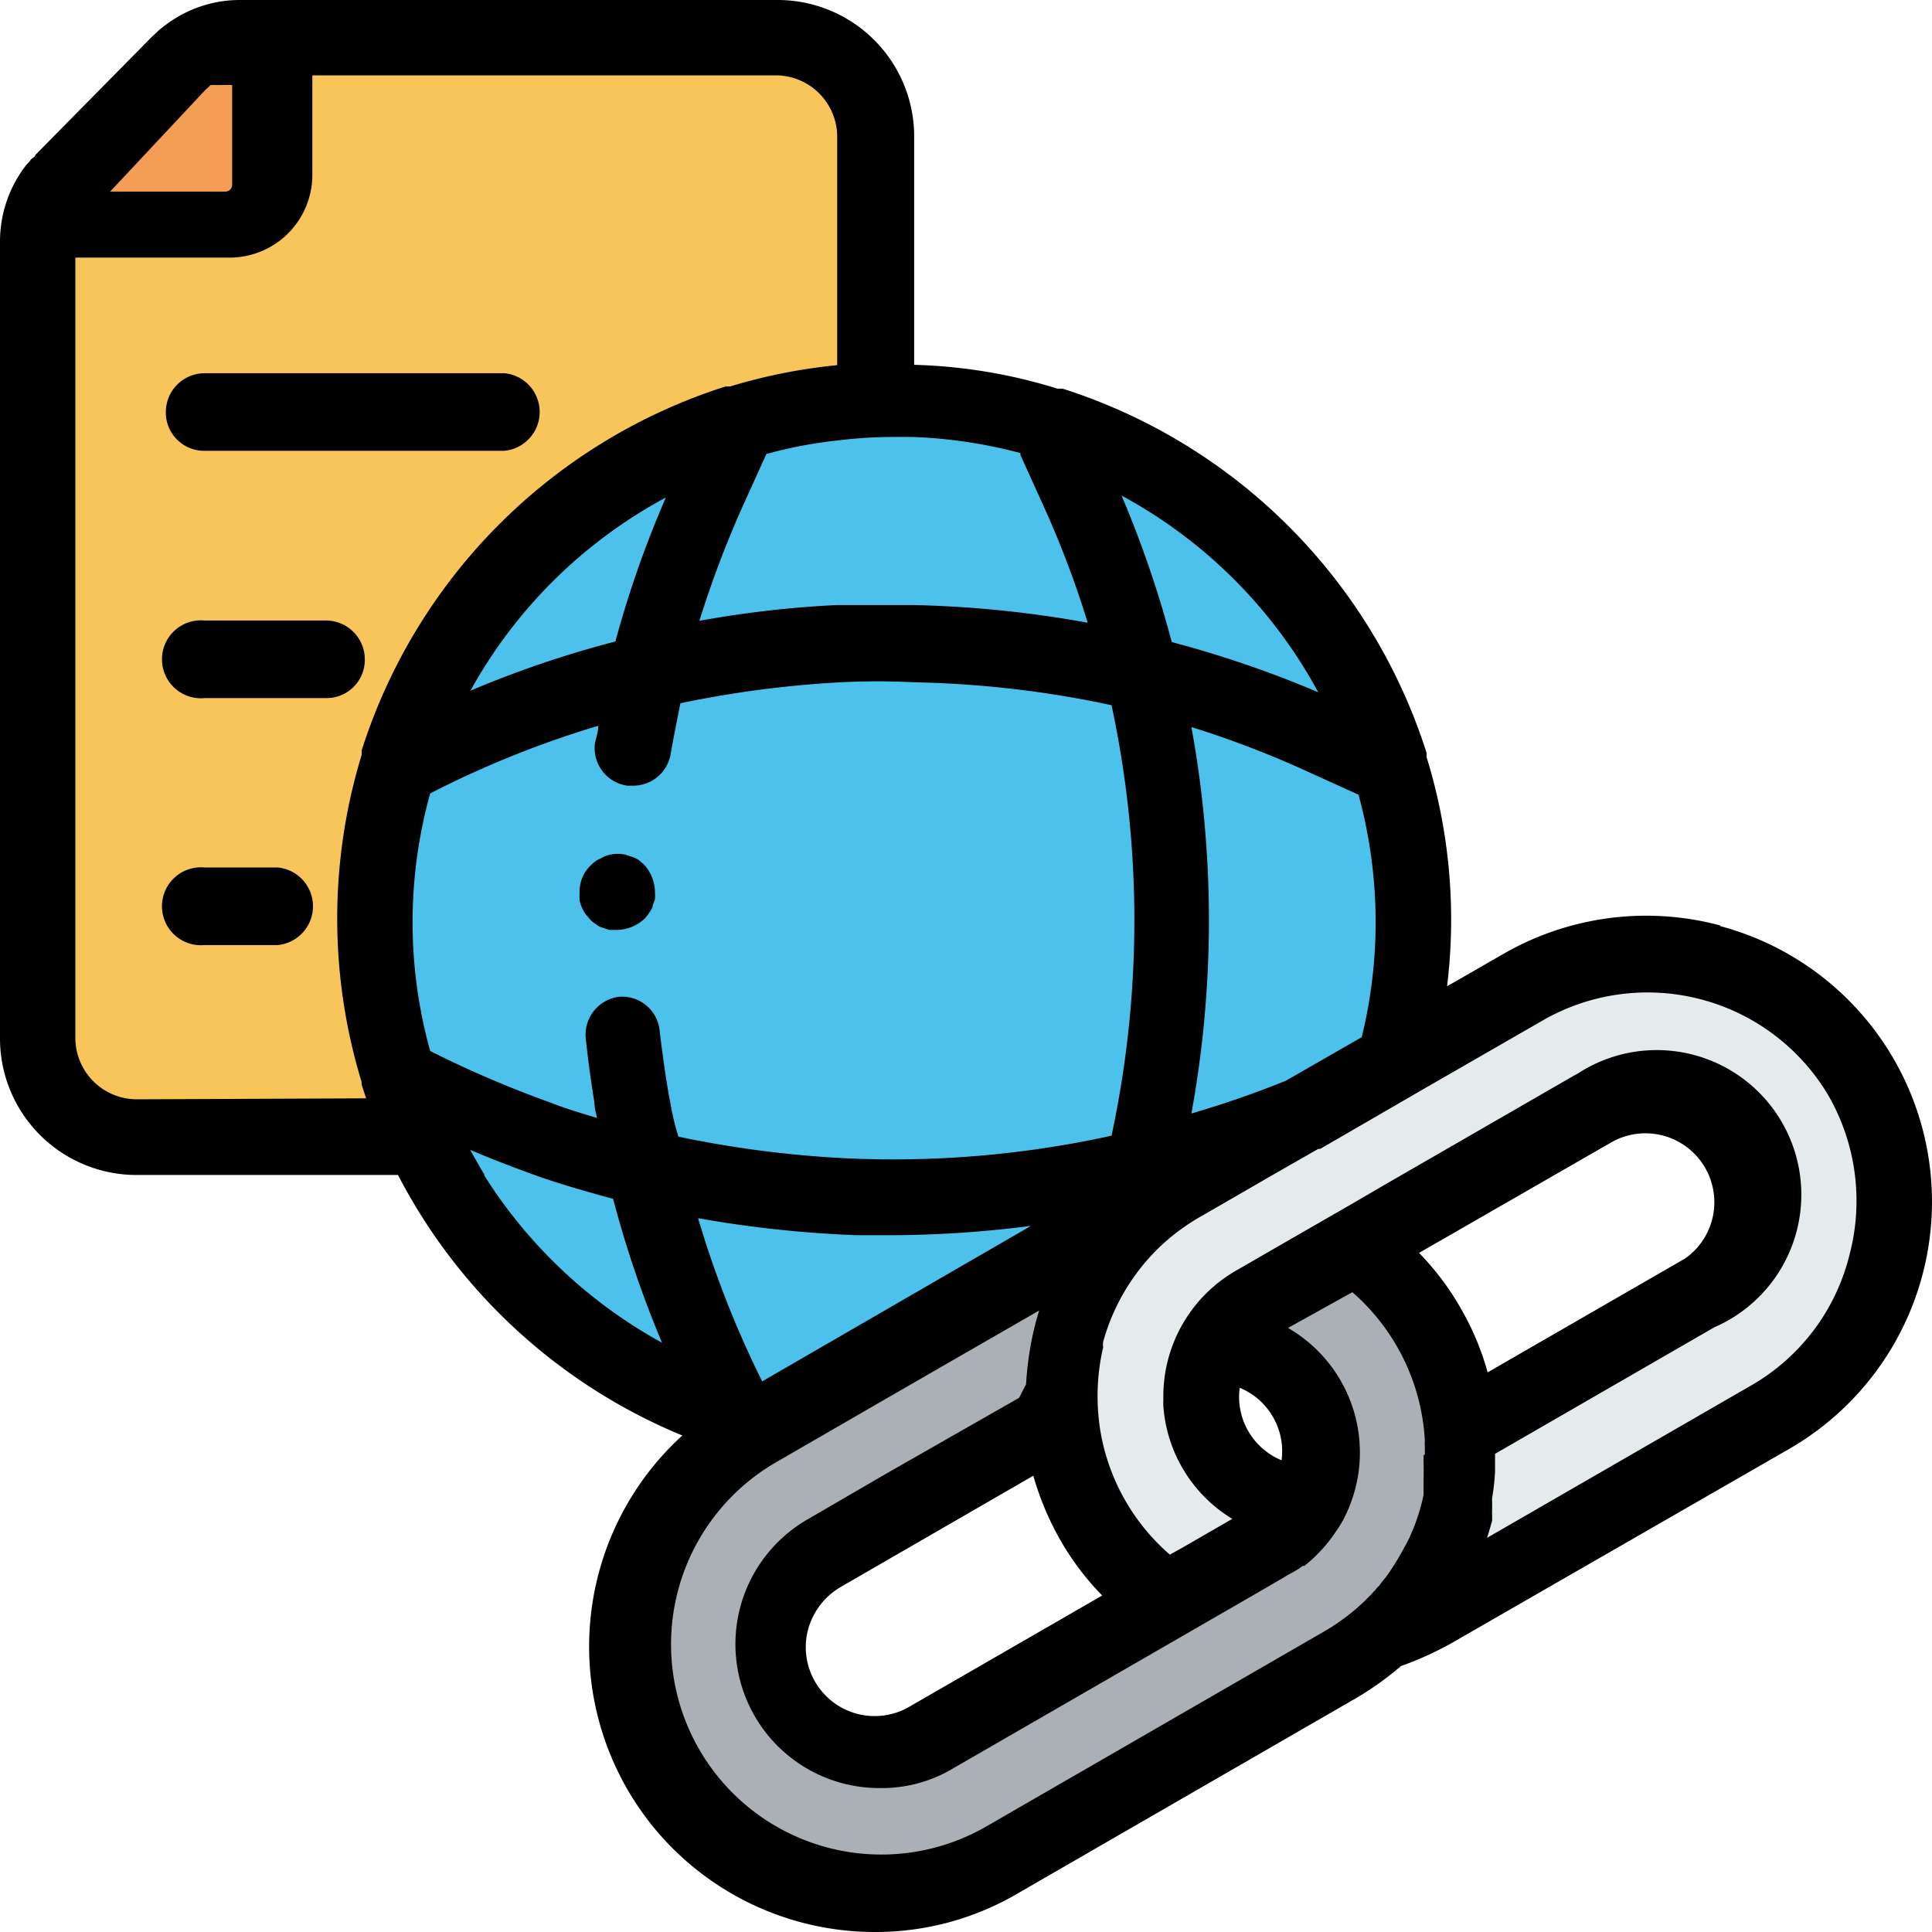 <svg id="Layer_1" data-name="Layer 1" xmlns="http://www.w3.org/2000/svg" viewBox="0 0 60 60"><defs><style>.cls-1{fill:#f8c55a;}.cls-2{fill:#f39e54;}.cls-3{fill:#4cc1eb;}.cls-4{fill:#abb0b7;}.cls-5{fill:#e5eaed;}</style></defs><title>backlink maker</title><g id="Group_152" data-name="Group 152"><path id="Path_323" data-name="Path 323" class="cls-1" d="M195.88,56.76V48.35a3.15,3.15,0,0,0-3.14-3.15h-16v4.4A1.41,1.41,0,0,1,175.33,51h-6a3.17,3.17,0,0,0-.09.68V77.09a3.15,3.15,0,0,0,3.15,3.15h9.07a16.58,16.58,0,0,1,14.46-23.48Z" transform="translate(-168 -44)"/><path id="Path_324" data-name="Path 324" class="cls-1" d="M169.62,50.26l.08-.11A.44.44,0,0,0,169.62,50.26Z" transform="translate(-168 -44)"/><path id="Path_325" data-name="Path 325" class="cls-1" d="M169.79,50l.05-.06Z" transform="translate(-168 -44)"/><path id="Path_326" data-name="Path 326" class="cls-1" d="M169.49,50.49a.6.6,0,0,0,.06-.11A.24.24,0,0,0,169.49,50.49Z" transform="translate(-168 -44)"/><path id="Path_327" data-name="Path 327" class="cls-1" d="M169.29,51a2.6,2.6,0,0,1,.16-.47C169.39,50.7,169.33,50.86,169.29,51Z" transform="translate(-168 -44)"/></g><path id="Path_328" data-name="Path 328" class="cls-2" d="M176.75,49.6V45.2h-1.1a2.78,2.78,0,0,0-1,.2s0,0-.05,0a2.85,2.85,0,0,0-.87.59L170,49.77c-.05.06-.11.12-.15.18l0,.06-.11.14-.07.11s-.05.09-.07.12a.34.34,0,0,0-.06.12.33.33,0,0,0,0,.06,2.64,2.64,0,0,0-.17.47h6A1.46,1.46,0,0,0,176.75,49.6Z" transform="translate(-168 -44)"/><path id="Path_329" data-name="Path 329" class="cls-3" d="M203.66,82a8.56,8.56,0,0,1,1.41-1l6.7-3.86a16.58,16.58,0,0,0-11.5-20.44,16.76,16.76,0,0,0-4.45-.61h-.59a16.56,16.56,0,0,0-3.5,32.6l10.32-6A9.18,9.18,0,0,1,203.66,82Z" transform="translate(-168 -44)"/><path id="Path_330" data-name="Path 330" class="cls-4" d="M211.49,94.12a2.5,2.5,0,0,0,.22-.24.27.27,0,0,0,.07-.08l.26-.3s0,0,0,0l.27-.37h0l.23-.34,0-.09.16-.29a1.17,1.17,0,0,0,.05-.11c.05-.09.09-.18.13-.27s0-.07.05-.11.08-.2.13-.3a.3.3,0,0,1,0-.08c.05-.13.09-.26.13-.39h0c.08-.28.15-.56.21-.83,0,0,0-.06,0-.09s0-.21.06-.32,0-.07,0-.11l0-.31s0-.07,0-.11,0-.22,0-.34v-.5h0c0-.15,0-.3,0-.45h0a8,8,0,0,0-1-3.33h0a7.92,7.92,0,0,0-2.36-2.56L207.08,84a3.32,3.32,0,0,0-1.27,1.28,3.39,3.39,0,0,1,2.88,1.7h0a3.41,3.41,0,0,1,0,3.36h0a.53.53,0,0,0-.06.1s0,0,0,0l0,0a3,3,0,0,1-.8.86,2.4,2.4,0,0,1-.37.25L205.14,93l-8.48,4.9A3.39,3.39,0,0,1,192,96.61h0A3.39,3.39,0,0,1,193.26,92l7.61-4.39a7.93,7.93,0,0,1,2.52-6.43,7.28,7.28,0,0,0-1.62.7l-10.32,6-.44.27a7.91,7.91,0,0,0-2.9,10.8h0a7.92,7.92,0,0,0,10.8,2.9l10.77-6.22a7.94,7.94,0,0,0,1.47-1.1l.22-.21A.49.49,0,0,0,211.49,94.12Z" transform="translate(-168 -44)"/><path id="Path_331" data-name="Path 331" class="cls-5" d="M214.94,74.24l-4.08,2.36-6.7,3.86a8.07,8.07,0,0,0-1.41,1.05,7.94,7.94,0,0,0-1.48,9.77h0a8,8,0,0,0,2.36,2.56l.87-.51L206.8,92a3,3,0,0,0,.37-.25,3.64,3.64,0,0,0,.8-.86l0,0s0,0,0-.05a.53.53,0,0,0,.06-.1h0a3.39,3.39,0,0,1-2.88-1.7h0a3.38,3.38,0,0,1,1.23-4.63h0l3.16-1.83,7.61-4.39a3.4,3.4,0,0,1,4.65,1.24h0A3.4,3.4,0,0,1,220.62,84L213,88.43h0a3.29,3.29,0,0,1,0,.45h0v.5a2,2,0,0,1,0,.34s0,.07,0,.11l0,.31s0,.07,0,.11a1.8,1.8,0,0,1-.06.32s0,.06,0,.09c-.06.27-.13.55-.21.83h0c0,.13-.09.25-.14.38l0,.09c0,.1-.08.2-.13.3a.37.37,0,0,0-.05.11l-.13.27a.54.54,0,0,0-.05.11l-.16.29-.05.08a2.56,2.56,0,0,1-.22.35h0c-.09.12-.17.24-.27.36s0,0,0,0l-.26.3-.07.08a2.5,2.5,0,0,1-.22.24s-.06.06-.08.1l-.22.22a.1.1,0,0,0,0,0,7.85,7.85,0,0,0,1.6-.7l10.77-6.22a7.92,7.92,0,1,0-7.95-13.7Z" transform="translate(-168 -44)"/><path id="Path_332" data-name="Path 332" d="M221.42,72.74a8.88,8.88,0,0,0-6.74.89l-1.74,1a17.05,17.05,0,0,0-.64-7.13.33.33,0,0,0,0-.13A17.41,17.41,0,0,0,201,56.07l-.16,0a16.39,16.39,0,0,0-4.45-.74v-7A4.24,4.24,0,0,0,192.11,44H175.46a3.82,3.82,0,0,0-2.31.77,2.48,2.48,0,0,0-.3.25l-.14.13-3.61,3.66h0c0,.06-.11.1-.15.16l0,0a2,2,0,0,1-.14.16h0A3.87,3.87,0,0,0,168,51.5V76.24a4.24,4.24,0,0,0,4.24,4.25h8.12a17.42,17.42,0,0,0,8.83,8.09,8.87,8.87,0,0,0-.58,12.53,8.89,8.89,0,0,0,6.58,2.89,8.71,8.71,0,0,0,4.42-1.2l10.5-6.06a9.66,9.66,0,0,0,1.4-1,10.23,10.23,0,0,0,1.55-.7L223.56,89a8.86,8.86,0,0,0-2.14-16.24ZM207.53,88a2.12,2.12,0,0,1,.27,1.35,2.13,2.13,0,0,1-1.3-2.25A2.1,2.1,0,0,1,207.53,88Zm-7.44,1.83a9.06,9.06,0,0,0,.84,2,8.45,8.45,0,0,0,1.3,1.72l-6,3.46a2.14,2.14,0,0,1-3.13-2.42,2.2,2.2,0,0,1,1-1.3h0Zm-10.42-8a35.55,35.55,0,0,0,4.93.53h1a34.3,34.3,0,0,0,4.42-.29l-8.35,4.83A31.34,31.34,0,0,1,189.67,81.8Zm-.87-3.66c-.13-.72-.23-1.46-.32-2.21a1.17,1.17,0,0,0-1.29-1,1.19,1.19,0,0,0-1,1.28c.07.66.16,1.32.27,2,0,.17.05.32.08.48-.49-.15-1-.3-1.45-.48a33.22,33.22,0,0,1-3.73-1.6,14.9,14.9,0,0,1,0-8,30.62,30.62,0,0,1,5.22-2.1c0,.18-.06.35-.1.52a1.18,1.18,0,0,0,1,1.34l.2,0a1.18,1.18,0,0,0,1.15-1c.09-.51.19-1,.3-1.56a33,33,0,0,1,4.95-.65,22.84,22.84,0,0,1,2.34,0,32,32,0,0,1,6.1.71,31.88,31.88,0,0,1,0,13.37,31.56,31.56,0,0,1-8.28.7,33.4,33.4,0,0,1-5.17-.67C188.94,78.89,188.86,78.52,188.8,78.14Zm-1.68-14.25a32.35,32.35,0,0,0-4.51,1.53,15.08,15.08,0,0,1,6.07-6A32.48,32.48,0,0,0,187.12,63.89ZM205,78.58a33.36,33.36,0,0,0,0-12A30.13,30.13,0,0,1,208.69,68l1.5.68a15,15,0,0,1,.1,7.53l-2.35,1.35A30.33,30.33,0,0,1,205,78.58Zm3.94-13.08a33.46,33.46,0,0,0-4.55-1.56,33.46,33.46,0,0,0-1.56-4.55A15.1,15.1,0,0,1,208.94,65.5Zm-9.25-7.37.68,1.5a30.13,30.13,0,0,1,1.41,3.71,34.23,34.23,0,0,0-5.43-.55c-.58,0-1.16,0-1.74,0-.2,0-.4,0-.61,0a32.61,32.61,0,0,0-4.28.49,32,32,0,0,1,1.4-3.68l.68-1.5a13.77,13.77,0,0,1,2.2-.42,14.52,14.52,0,0,1,1.74-.11h.6a15.15,15.15,0,0,1,3.35.5ZM174.38,46.79l.1-.09,0,0a.2.2,0,0,1,.07-.06s0,0,0,0l.07,0,.06,0,.07,0a.11.11,0,0,0,.06,0l.08,0,.06,0,.09,0,0,0h.17v3.1a.21.21,0,0,1-.21.21h-3.58Zm-2.14,31.35a1.91,1.91,0,0,1-1.9-1.9V52h4.8a2.57,2.57,0,0,0,2.56-2.56V46.34h14.4a1.91,1.91,0,0,1,1.9,1.9v7.1a17.27,17.27,0,0,0-3.32.66l-.14,0a17.4,17.4,0,0,0-11.31,11.31.78.78,0,0,1,0,.14,17.38,17.38,0,0,0,0,10.15s0,.06,0,.08l.14.43Zm10.81,2.35c-.16-.26-.3-.52-.45-.78.66.28,1.34.54,2,.78s1.62.52,2.44.74a33.61,33.61,0,0,0,1.52,4.47,15.11,15.11,0,0,1-5.53-5.21Zm29.16,8.73c0,.08,0,.15,0,.23a.49.49,0,0,1,0,.12,1.2,1.2,0,0,1,0,.2,1,1,0,0,1,0,.17s0,.1,0,.16,0,.15,0,.22,0,.07,0,.11a6.36,6.36,0,0,1-.3,1h0l-.14.33s0,0,0,0-.1.2-.16.3,0,0,0,0a7.85,7.85,0,0,1-.57.92l-.06.07c-.05.07-.11.13-.15.2a.43.43,0,0,0-.11.12,1.79,1.79,0,0,0-.13.14l-.11.11-.13.13a6.65,6.65,0,0,1-1.25.93l-10.5,6.06a6.53,6.53,0,0,1-6.53-11.31l0,0,3.34-1.93,4.86-2.8-.1.35a9.85,9.85,0,0,0-.3,1.87.11.11,0,0,0,0,.06l-.22.43a0,0,0,0,0,0,0l-4.17,2.38-2.39,1.39a4.47,4.47,0,0,0,2.25,8.35,4.3,4.3,0,0,0,2.24-.6l9.74-5.62.75-.44a2.55,2.55,0,0,0,.39-.24.1.1,0,0,0,0,0l.05,0a4.68,4.68,0,0,0,1-1.1,2.46,2.46,0,0,0,.17-.27.6.6,0,0,0,.06-.11A4.47,4.47,0,0,0,208,85.24L210,84.13a6.59,6.59,0,0,1,2.25,4.61h0a1.41,1.41,0,0,0,0,.2v.23A.06.06,0,0,0,212.21,89.22Zm1.16-4.58a8.43,8.43,0,0,0-1.3-1.73l6-3.45a2.14,2.14,0,0,1,2.27,3.62l-.14.08-6,3.46A8.39,8.39,0,0,0,213.37,84.64ZM225.43,83a6.45,6.45,0,0,1-3,4l-8.25,4.76c.06-.18.11-.35.16-.54l0-.15a1.62,1.62,0,0,1,0-.19c0-.08,0-.15,0-.23a.61.61,0,0,1,0-.13,7.43,7.43,0,0,0,.09-.81c0-.19,0-.38,0-.56l6.81-3.93A4.49,4.49,0,1,0,217,77.34l-.13.07-5.93,3.42-.89.52-2.52,1.45-1.16.67a4.5,4.5,0,0,0-2.24,4,1.48,1.48,0,0,0,0,.21,4.47,4.47,0,0,0,2.14,3.49l-1.56.9-.38.21a6.51,6.51,0,0,1-2.13-3.69v0a6.71,6.71,0,0,1,.06-2.75.55.55,0,0,1,0-.17A6.49,6.49,0,0,1,204,82.74l0,0a6.59,6.59,0,0,1,1.36-1l2.25-1.3,1.33-.76.06,0,3.28-1.9,3.58-2.06A6.53,6.53,0,0,1,224.77,78v0A6.57,6.57,0,0,1,225.43,83Z" transform="translate(-168 -44)"/><path id="Path_333" data-name="Path 333" d="M174.35,58h9.31a1.21,1.21,0,0,0,0-2.41h-9.31a1.21,1.21,0,0,0-1.2,1.2A1.19,1.19,0,0,0,174.32,58Z" transform="translate(-168 -44)"/><path id="Path_334" data-name="Path 334" d="M179.33,64.47a1.21,1.21,0,0,0-1.2-1.2h-3.78a1.21,1.21,0,1,0,0,2.41h3.79a1.19,1.19,0,0,0,1.19-1.19Z" transform="translate(-168 -44)"/><path id="Path_335" data-name="Path 335" d="M176.62,70.94h-2.27a1.21,1.21,0,1,0,0,2.41h2.27a1.21,1.21,0,0,0,0-2.41Z" transform="translate(-168 -44)"/><path id="Path_336" data-name="Path 336" d="M187.85,70.72a.63.63,0,0,0-.2-.1l-.23-.08a1.19,1.19,0,0,0-.46,0,.9.9,0,0,0-.23.08l-.2.1a1.43,1.43,0,0,0-.18.15,1.13,1.13,0,0,0-.35.85,1.64,1.64,0,0,0,0,.23.88.88,0,0,0,.07.23,1.28,1.28,0,0,0,.11.2l.15.18a.62.62,0,0,0,.18.14.49.49,0,0,0,.2.11l.22.07.23,0a1.3,1.3,0,0,0,.86-.35,1.24,1.24,0,0,0,.14-.18.78.78,0,0,0,.11-.2c0-.07.05-.14.07-.23a1.81,1.81,0,0,0,0-.23,1.28,1.28,0,0,0-.35-.85Z" transform="translate(-168 -44)"/></svg>